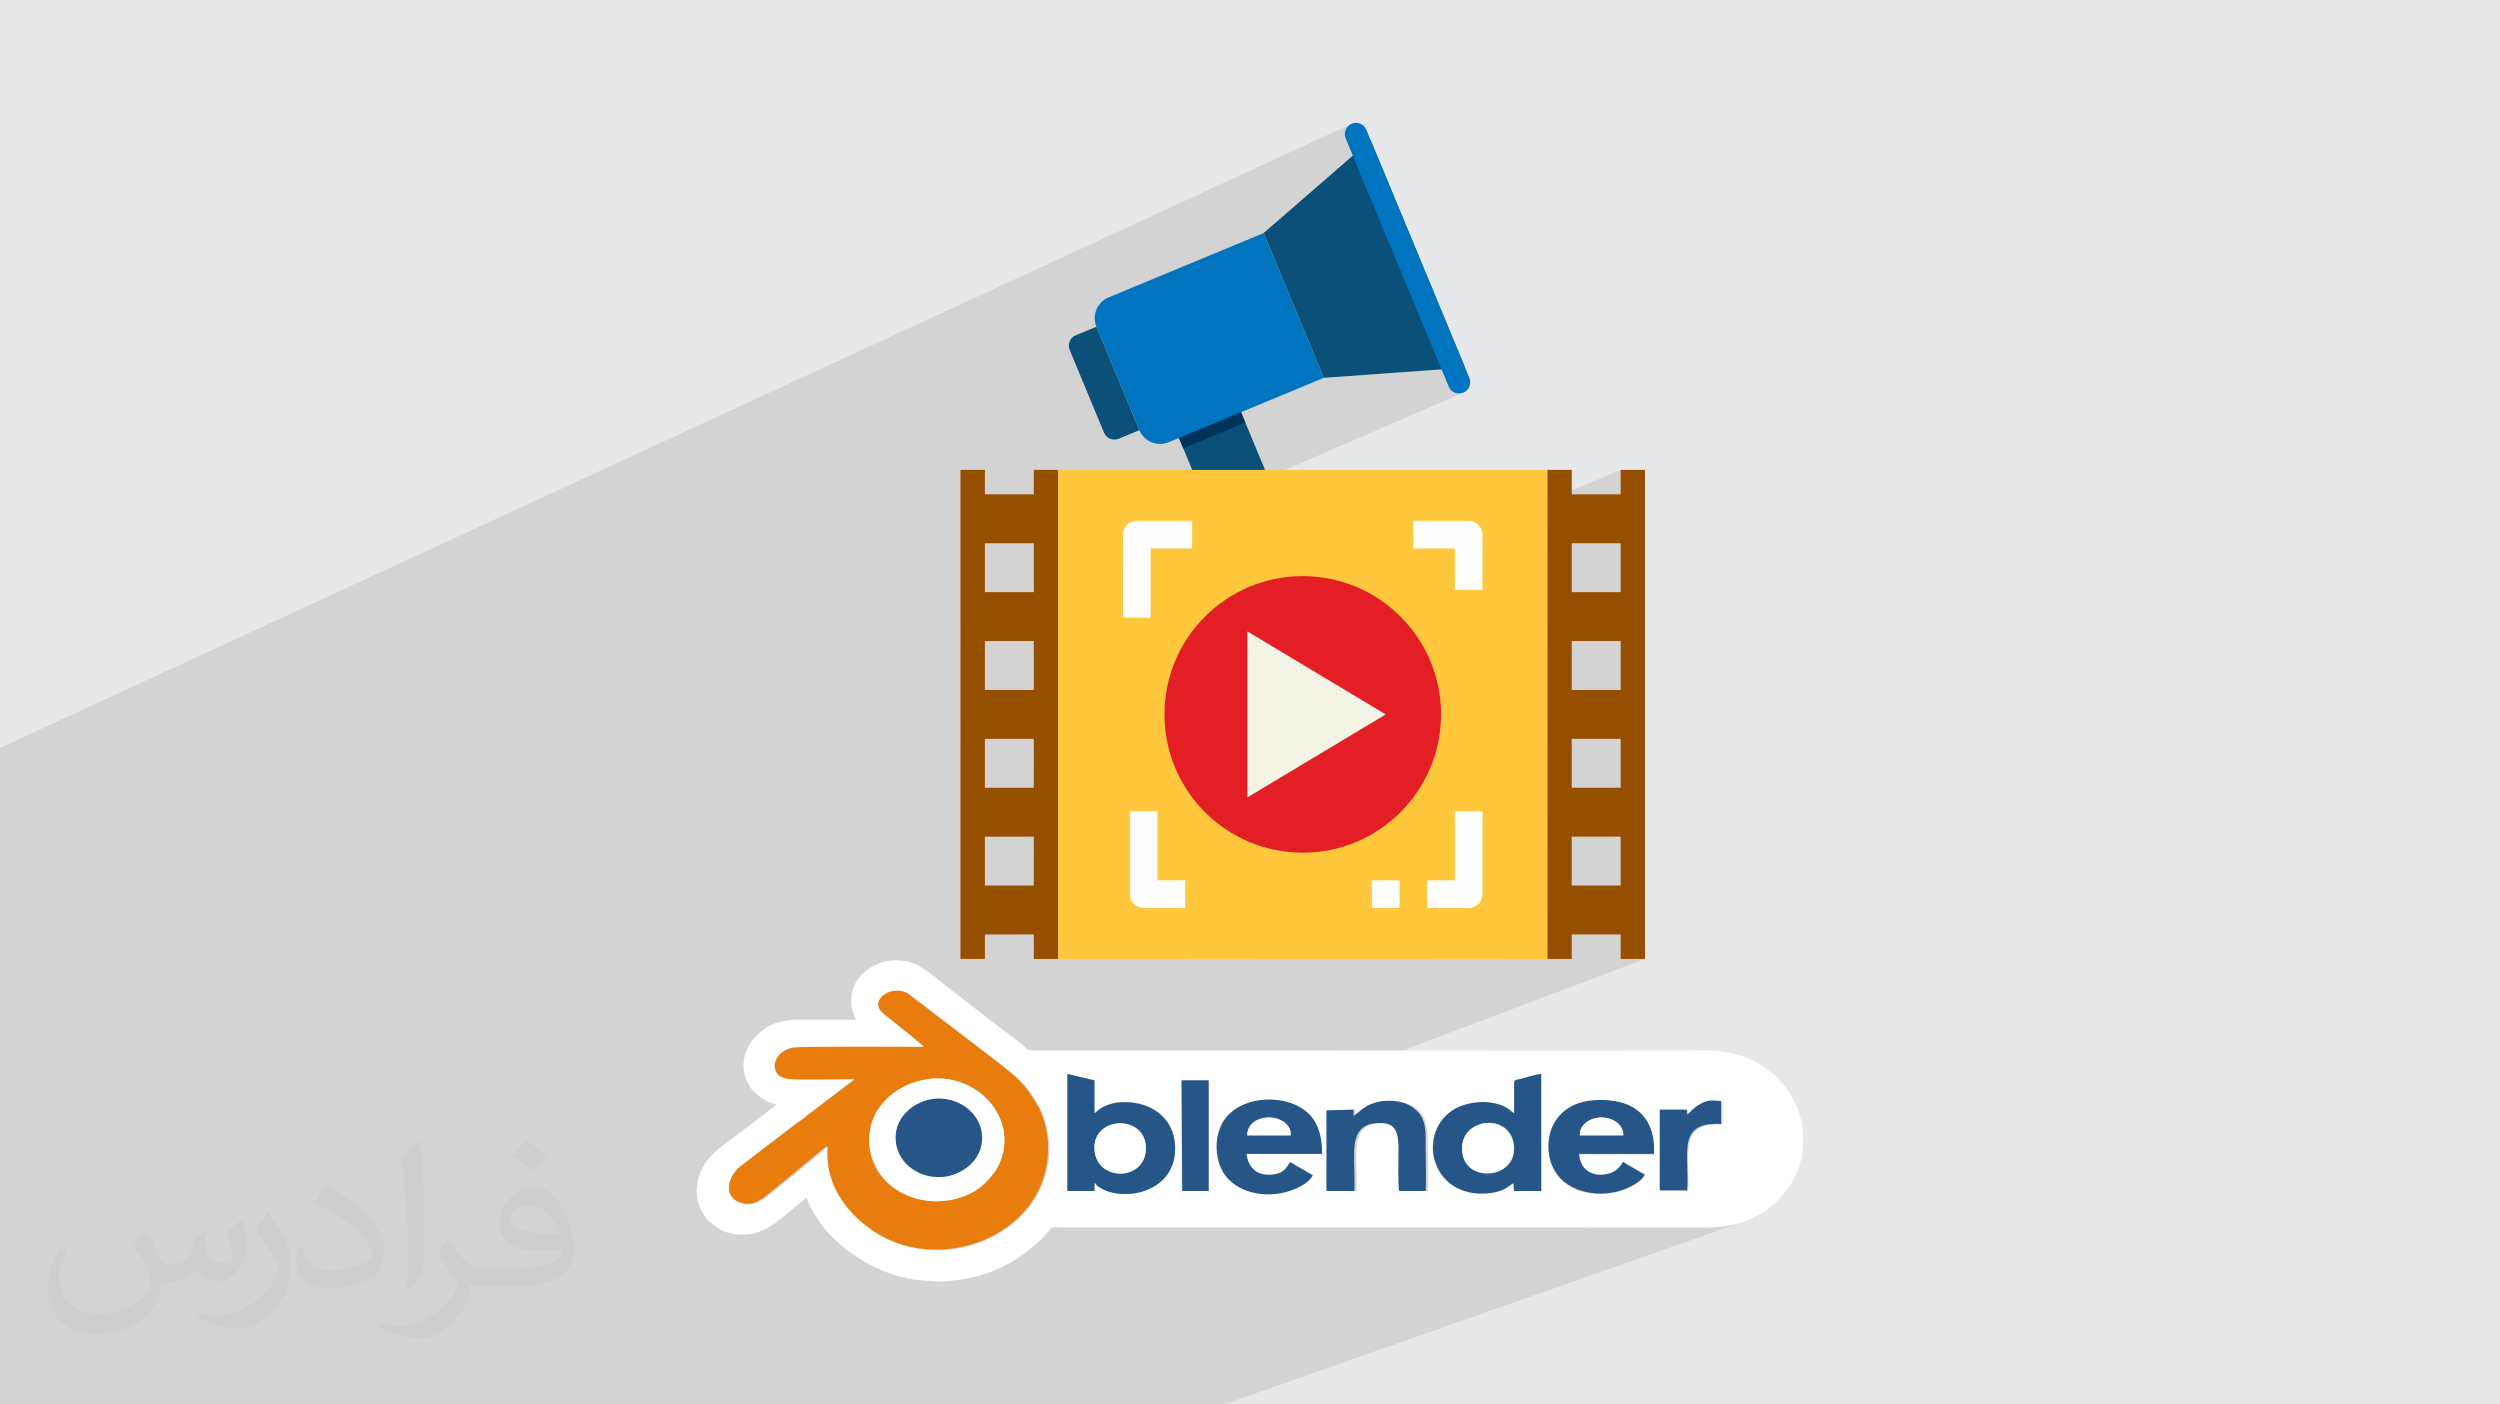 <?xml version="1.0" encoding="UTF-8"?>
<!DOCTYPE svg PUBLIC "-//W3C//DTD SVG 1.0//EN" "http://www.w3.org/TR/2001/REC-SVG-20010904/DTD/svg10.dtd">
<!-- Creator: CorelDRAW -->
<svg xmlns="http://www.w3.org/2000/svg" xml:space="preserve" width="94.192mm" height="52.917mm" version="1.0" style="shape-rendering:geometricPrecision; text-rendering:geometricPrecision; image-rendering:optimizeQuality; fill-rule:evenodd; clip-rule:evenodd"
viewBox="0 0 9404.92 5283.66"
 xmlns:xlink="http://www.w3.org/1999/xlink"
 xmlns:xodm="http://www.corel.com/coreldraw/odm/2003">
 <defs>
  <style type="text/css">
   <![CDATA[
    .fil13 {fill:#265687}
    .fil12 {fill:#E87D0D}
    .fil11 {fill:white}
    .fil10 {fill:#FEFEFE;fill-rule:nonzero}
    .fil8 {fill:#E31E24;fill-rule:nonzero}
    .fil4 {fill:#00325A;fill-rule:nonzero}
    .fil5 {fill:#0074BF;fill-rule:nonzero}
    .fil3 {fill:#0A5078;fill-rule:nonzero}
    .fil6 {fill:#964F00;fill-rule:nonzero}
    .fil9 {fill:#F4F4E6;fill-rule:nonzero}
    .fil7 {fill:#FFC73B;fill-rule:nonzero}
    .fil2 {fill:#373435;fill-opacity:0.031}
    .fil1 {fill:#2B2A29;fill-opacity:0.102}
    .fil0 {fill:#E6E7E8}
   ]]>
  </style>
 </defs>
 <g id="Layer_x0020_1">
  <polygon class="fil0" points="-0,0 9404.92,0 9404.92,5283.66 -0,5283.66 "/>
  <polygon class="fil1" points="-0,4412.48 -0,4408.39 -0,4338.31 -0,4333.46 -0,4241.84 -0,4075.3 -0,4003.74 -0,3908.76 -0,3863.55 -0,3822.88 -0,3756.08 -0,3742.22 -0,3728.28 -0,3669.16 -0,3613.7 -0,3606.77 -0,3601.5 -0,3600.62 -0,3575.69 -0,3516.32 -0,3492.42 -0,3380.88 -0,3101.68 -0,3101.67 -0,3098.95 -0,3042.45 -0,3021.24 -0,2920.64 -0,2852.69 -0,2813.48 5084.97,465.48 5077.46,469.52 5071.09,474.82 5065.97,481.15 5062.19,488.29 5059.83,496.03 5058.98,504.13 5059.74,512.37 5062.21,520.54 5089.14,585.39 4753.86,876.64 4125.36,1162.98 4124.61,1164.6 4121.88,1172.21 4119.88,1180.05 4118.65,1188.09 4118.2,1196.25 4118.55,1204.49 4119.73,1212.74 4121.76,1220.96 4124.67,1229.09 4286.21,1618.22 4289.92,1626.01 4294.31,1633.25 4299.32,1639.92 4304.9,1645.98 4311,1651.42 4317.56,1656.22 4324.53,1660.36 4331.85,1663.79 4339.46,1666.52 4347.31,1668.51 4355.35,1669.74 4363.5,1670.2 4371.74,1669.84 4380,1668.66 4388.22,1666.64 4396.34,1663.73 4435.26,1647.58 4437.32,1652.57 4668.73,1550.65 4980.02,1421.42 5422.99,1389.58 5449.92,1454.43 5453.96,1461.94 5459.27,1468.3 5465.6,1473.42 5472.74,1477.2 5480.47,1479.56 5488.57,1480.41 5496.82,1479.65 5504.99,1477.18 3889.09,2177.66 3889.09,2227.61 3613.13,2346.9 3613.13,2451.11 3705.12,2411.58 3889.09,2411.58 3889.09,2595.55 3613.13,2712.36 3613.13,2812.9 6096.75,1767.68 6096.75,1859.66 3889.09,2784.05 3889.09,2885.96 5912.78,2043.64 6096.75,2043.64 6096.75,2227.61 3854.34,3147.46 3889.09,3147.46 3889.09,3236.62 5912.78,2411.58 6096.75,2411.58 6096.75,2595.55 3806.86,3515.41 3889.09,3515.41 3889.09,3587.27 5912.78,2779.52 6096.75,2779.52 6096.75,2963.49 4459.15,3607.39 4735.3,3607.39 5912.78,3147.46 6096.75,3147.46 6096.75,3331.44 5379.4,3607.4 5672,3607.4 5912.78,3515.41 6096.75,3515.41 6096.75,3607.39 6188.73,3607.39 4614.68,4201.6 4609.42,4208.16 4603.67,4216.47 4598.48,4225.23 4593.89,4234.47 4589.91,4244.17 4586.64,4252.85 4583.86,4261.75 4581.57,4270.83 4580.38,4276.92 4774.5,4203.93 4789.77,4205.21 4804.52,4208.51 4818.27,4213.75 4830.57,4220.89 4840.93,4229.87 4848.91,4240.63 4854.03,4253.13 4855.29,4263.08 5091.99,4174.58 5100.04,4174.37 5100.04,4189.2 5228.98,4141.04 5237.43,4141.06 5245.71,4141.4 5253.8,4142.08 5261.7,4143.09 5269.42,4144.42 5276.92,4146.07 5284.22,4148.04 5291.3,4150.34 5298.14,4152.94 5304.75,4155.85 5311.12,4159.07 5317.23,4162.61 5323.08,4166.44 5328.67,4170.58 5333.97,4175.01 5339,4179.74 5344.67,4185.94 5349.63,4192.44 5353.93,4199.26 5357.62,4206.38 5359.57,4210.99 5506.56,4156.51 5518.97,4152.77 5531.87,4149.78 5545.11,4147.54 5558.6,4146.11 5572.24,4145.5 5585.91,4145.73 5599.5,4146.85 5427.74,4210.42 5422.55,4216.9 5414.61,4228.87 5407.83,4241.39 5402.19,4254.36 5397.69,4267.71 5394.32,4281.35 5392.08,4295.2 5392.05,4295.63 5580.43,4226.22 5590.77,4224.59 5600.85,4223.93 5610.66,4224.19 5620.13,4225.36 5629.24,4227.38 5637.94,4230.22 5646.19,4233.83 5653.95,4238.18 5661.18,4243.25 5667.83,4248.97 5673.87,4255.32 5679.25,4262.27 5683.93,4269.77 5687.89,4277.78 5691.05,4286.27 5693.4,4295.21 5695.4,4306.44 5696.36,4317.14 5696.34,4324.39 6026.34,4203.91 6041.36,4205.02 6055.91,4208.35 6069.52,4213.82 6081.71,4221.36 6092.02,4230.91 6099.97,4242.42 6105.08,4255.82 6106.07,4264.1 6345.84,4177.06 6351.21,4177.06 6351.21,4189.21 6474.72,4144.41 6480.09,4144.83 6480.09,4230.75 6366.61,4271.68 6363,4278.7 6359.45,4287.81 6356.59,4297.88 6354.37,4307.07 6352.72,4317.4 6351.56,4328.71 6350.84,4340.8 6350.48,4353.51 6350.41,4366.65 6350.56,4380.05 6350.88,4393.54 6351.29,4406.93 6351.73,4420.05 6352.13,4432.72 6352.43,4444.76 6352.55,4456 6352.43,4466.27 6352.01,4475.37 6351.21,4483.15 5974.17,4617.37 6423.7,4617.37 6433.71,4617.27 6443.59,4616.99 6453.38,4616.5 6463.06,4615.82 6472.63,4614.93 6482.13,4613.83 6491.54,4612.53 6500.89,4611 6510.17,4609.25 6519.4,4607.28 6528.59,4605.08 6537.72,4602.65 6546.84,4599.99 6555.92,4597.08 6564.99,4593.93 4603.8,5283.66 4532.42,5283.66 4102.38,5283.66 4090.11,5283.66 4080.38,5283.66 3991.31,5283.66 3856.8,5283.66 3849.74,5283.66 3845.21,5283.66 3783.8,5283.66 3781.25,5283.66 3619.68,5283.66 3612.61,5283.66 3605.6,5283.66 3600.42,5283.66 3561.02,5283.66 3549.07,5283.66 3512.79,5283.66 3500.84,5283.66 3424.76,5283.66 3421.85,5283.66 3408.63,5283.66 3394.87,5283.66 3382.98,5283.66 3372.66,5283.66 3340.69,5283.66 3339.96,5283.66 3339,5283.66 3334.63,5283.66 3333.88,5283.66 3316.36,5283.66 3316.35,5283.66 3302.74,5283.66 3297.75,5283.66 3224.78,5283.66 3220.03,5283.66 3166,5283.66 3163.14,5283.66 3163.13,5283.66 3071.02,5283.66 3069,5283.66 2991.36,5283.66 2911.42,5283.66 2737.29,5283.66 2710.07,5283.66 2690.4,5283.66 2527.8,5283.66 2493.64,5283.66 2465.88,5283.66 2465.72,5283.66 2463.46,5283.66 2463.05,5283.66 2461.62,5283.66 2444.8,5283.66 2429.9,5283.66 2429.88,5283.66 2400.45,5283.66 2397.94,5283.66 2383.88,5283.66 2368.16,5283.66 2358.87,5283.66 2348.11,5283.66 2332.49,5283.66 2327.88,5283.66 2318.44,5283.66 2293.16,5283.66 2290.3,5283.66 2254.94,5283.66 2220.87,5283.66 2202.62,5283.66 2185.27,5283.66 2178.49,5283.66 2177.96,5283.66 2169.47,5283.66 2164.97,5283.66 2136.66,5283.66 2132.54,5283.66 2125.58,5283.66 2060.17,5283.66 2050.12,5283.66 1977.19,5283.66 1947.87,5283.66 1930.53,5283.66 1923.6,5283.66 1920.62,5283.66 1902.95,5283.66 1902.82,5283.66 1902.72,5283.66 1852.38,5283.66 1830.53,5283.66 1763.91,5283.66 1748.34,5283.66 1715.24,5283.66 1665.79,5283.66 1655.65,5283.66 1644.75,5283.66 1561.03,5283.66 1560.69,5283.66 1559.13,5283.66 1558.51,5283.66 1510.75,5283.66 1500.66,5283.66 1478.19,5283.66 1448.79,5283.66 1434.9,5283.66 1418.12,5283.66 1416.35,5283.66 1415.71,5283.66 1402.42,5283.66 1309.23,5283.66 1295.76,5283.66 1284.59,5283.66 1255.74,5283.66 1251.53,5283.66 1236,5283.66 1160.57,5283.66 1132.08,5283.66 1108.77,5283.66 1021.94,5283.66 1017.45,5283.66 1015.75,5283.66 976.3,5283.66 953.3,5283.66 897.82,5283.66 881.95,5283.66 870.49,5283.66 842.26,5283.66 806.28,5283.66 801.42,5283.66 792.65,5283.66 774.22,5283.66 648.35,5283.66 622.66,5283.66 619.16,5283.66 610.2,5283.66 604.43,5283.66 571.9,5283.66 558.56,5283.66 471.16,5283.66 443.83,5283.66 387.92,5283.66 349.46,5283.66 343.9,5283.66 343.69,5283.66 303.85,5283.66 212.53,5283.66 195.96,5283.66 111.54,5283.66 107.81,5283.66 99.72,5283.66 61.23,5283.66 -0,5283.66 -0,5278.13 -0,5246.35 -0,5236 -0,5216.3 -0,5202.67 -0,5190.92 -0,5157.8 -0,5139.6 -0,5123.01 -0,5117.1 -0,5107.2 -0,5101.87 -0,5091.11 -0,5085.73 -0,5074.54 -0,5057.55 -0,5044.63 -0,5031.9 -0,5022.27 -0,5010.33 -0,5007.47 -0,4959.96 -0,4908 -0,4886.6 -0,4822.17 -0,4741.46 -0,4728.56 -0,4672.9 -0,4574.92 -0,4570.52 -0,4504.74 "/>
  <path class="fil2" d="M548.54 4627.69c17.95,27.21 29.6,53.36 40.96,82.43 8.45,16.91 12.93,48.09 52.57,48.09 11.61,0 28.28,-3.42 43.06,-11.61 16.63,-8.73 29.32,-21.94 35.94,-42l15.85 -53.36 38.57 -19.02 2.64 2.64c-5.27,20.09 -6.59,39.36 -6.59,54.43 0,44.63 38.57,61.56 69.22,61.56 17.95,0 34.09,-8.73 34.09,-25.11 0,-21.13 -8.98,-57.06 -20.62,-89.29 17.95,-17.95 35.94,-35.94 56.53,-50.47l3.17 1.6c8.98,38.04 14,75.56 14,100.66 0,24.57 -10.83,51.79 -19.81,69.49 -18.49,34.87 -51.25,62.62 -90.87,62.62 -30.1,0 -63.65,-15.07 -86.66,-43.06l-1.32 0c-21.66,26.96 -55.22,51.25 -108.86,51.25l-16.63 0c-2.64,35.41 -10.29,60.49 -21.94,82.95 -31.95,62.34 -126.81,106.47 -216.1,106.47 -124.17,0 -186.51,-71.59 -186.51,-166.96 0,-58.91 19.27,-113.6 48.88,-152.42l24.29 10.04c-18.49,35.41 -30.91,68.68 -30.91,101.45 0,89.29 72.66,131.83 156.4,131.83 77.68,0 173.83,-49.41 191.28,-106.72 -6.59,-62.62 -30.1,-91.93 -66.04,-148.99 10.83,-19.02 24.83,-38.04 42.28,-58.38l3.17 0 0 0 0 0 -0.02 -0.09zm1432.13 -336.04c26.15,16.39 51.79,35.66 76.87,57.85 -14,19.81 -31.45,37.79 -53.11,53.64 -25.11,-20.34 -50.19,-37.79 -75.84,-56.27 17.42,-19.55 34.62,-38.29 52.04,-55.22l0 0 0 0 0 0 0 0 0 0 0.03 0zm13.47 244.11c-42.28,0 -76.87,27.75 -76.87,48.34 0,44.13 84.53,57.85 185.72,57.31 -12.68,-51.79 -57.06,-105.68 -108.86,-105.68l0.01 0.03zm-94.86 236.19c54.96,0 103.04,-1.6 139.74,-10.83 40.96,-10.29 75.56,-30.91 75.56,-45.17 0,-3.7 0,-8.19 -1.32,-11.89 -22.98,2.11 -49.41,2.11 -72.38,2.11 -74.49,0 -131.55,-16.91 -154.02,-58.66 -5.55,-11.61 -9.51,-24.57 -9.51,-39.36 0,-40.43 17.42,-79.79 48.09,-107 25.61,-22.45 53.89,-36.44 82.67,-36.44 52.04,0 93.51,41.75 122.57,107.54 15.85,35.94 26.68,77.4 26.68,129.72 0,34.87 -9.51,64.19 -31.17,85.85 -40.43,39.11 -114.92,53.89 -229.04,53.89l-51.79 0 0 0 -13.47 0c-28.28,0 -48.62,-5.02 -64.72,-17.42l-2.64 0c0.79,6.59 1.32,12.93 1.32,19.02 0,25.61 -8.45,58.38 -25.61,84.53 -50.72,75.3 -105.68,108.04 -153.24,108.04 -48.09,0 -107,-18.49 -160.11,-42.54l9.51 -18.49c17.17,7.13 40.96,11.89 73.7,11.89 85.85,0 198.66,-82.43 212.66,-163 -3.17,-6.59 -8.98,-15.32 -17.17,-24.57 -25.11,-29.85 -40.96,-54.68 -55.75,-80.83 12.68,-25.11 24.29,-45.17 35.13,-63.4l4.49 -0.53c36.72,74.77 69.99,117.55 144.23,117.55l11.61 0 0 0 53.89 0 0 0 0 0 0 0 0 0 0 0 0.09 0.01zm-371.98 79c6.34,-34.34 6.87,-72.91 6.87,-108.86l0 -53.36c0,-99.6 -12.68,-244.36 -22.98,-338.68 17.95,-19.27 43.06,-42 62.87,-57.31l5.81 1.6c13.47,118.62 16.63,256 16.63,383.06 0,33.3 -1.32,65.79 -4.49,89.55 -1.85,30.1 -19.27,52.83 -56.53,87.7l-8.19 -3.7zm-382.8 -157.19c1.85,46.77 24.83,83.49 105.15,83.49 49.93,0 92.19,-12.93 138.96,-35.13 8.45,-3.7 12.93,-8.73 12.93,-12.93 0,-29.32 -22.45,-68.15 -60.23,-103.55 -36.72,-33.3 -85.34,-62.62 -130.76,-82.18 -15.6,-6.59 -20.62,-13.47 -20.62,-20.09 0,-13.47 17.95,-41.75 32.77,-62.09l5.02 -0.53c52.04,27.21 110.17,67.64 153.24,112.53 39.11,41.47 63.4,83.49 63.4,129.19 0,33.81 -10.29,65.51 -26.96,95.11 -57.06,28.79 -117.83,50.72 -178.06,50.72 -73.17,0 -123.1,-34.34 -123.1,-114.92 0,-8.73 0,-22.19 3.17,-39.64l25.11 0 0 0 0 0 0 0 0 0 0 0 -0.02 0zm-132.37 -132.9l45.45 73.45c16.63,27.21 32.23,56.81 32.23,103.55l0 59.7c0,48.34 -30.91,100.13 -80.83,151.38 -39.11,34.62 -73.7,49.41 -105.68,49.41 -47.55,0 -101.98,-14.79 -164.85,-41.75l7.13 -18.49c19.81,5.27 42.79,9.77 71.06,9.77 90.36,-0.53 182.8,-66.57 225.08,-147.15 5.02,-9.26 6.87,-17.95 6.87,-24.04 0,-9.26 -5.02,-19.55 -8.98,-28.79 -22.98,-43.31 -48.62,-82.95 -76.87,-119.68 14.79,-23.25 29.6,-45.7 45.7,-67.9l3.7 0.53 0 0 0 0 0 0 0 0 0 0 -0.02 0.01z"/>
  <path class="fil3" d="M4604.12 1395l210.01 505.86c8.92,21.48 -1.28,46.15 -22.77,55.07l-155.64 64.61c-21.48,8.92 -46.15,-1.28 -55.07,-22.76l-210.01 -505.85 233.48 -96.93z"/>
  <polygon class="fil4" points="4402.95,1569.75 4636.43,1472.83 4684.89,1589.56 4451.42,1686.49 "/>
  <path class="fil5" d="M4980.03 1421.42l-583.68 242.31c-42.99,17.85 -92.28,-2.52 -110.13,-45.51l-161.55 -389.13c-17.85,-42.99 2.52,-92.28 45.51,-110.12l583.69 -242.32 226.16 544.78z"/>
  <polygon class="fil3" points="4980.03,1421.42 5511.6,1383.21 5156.2,527.14 4753.87,876.64 "/>
  <path class="fil3" d="M4208.4 1650.52l77.82 -32.3 -161.55 -389.12 -77.82 32.3c-21.48,8.92 -31.68,33.59 -22.76,55.07l129.23 311.3c8.92,21.48 33.59,31.67 55.07,22.76z"/>
  <path class="fil5" d="M5505 1477.18c-21.48,8.92 -46.15,-1.28 -55.07,-22.76l-387.71 -933.89c-8.92,-21.49 1.28,-46.15 22.77,-55.07 21.48,-8.93 46.15,1.28 55.07,22.76l387.7 933.89c8.92,21.48 -1.28,46.15 -22.76,55.07z"/>
  <path class="fil6" d="M3889.1 1767.68l0 91.98 -183.97 0 0 -91.98 -91.99 0 0 1839.71 91.99 -0.01 0 -91.98 183.97 0 0 91.98 91.98 0 0 -1839.71 -91.98 0.01zm0 1563.75l-183.97 0 0 -183.97 183.97 0 0 183.97zm0 -367.94l-183.97 0 0 -183.97 183.97 0 0 183.97zm0 -367.94l-183.97 0 0 -183.97 183.97 0 0 183.97zm0 -367.94l-183.97 0 0 -183.97 183.97 0 0 183.97z"/>
  <path class="fil6" d="M6096.76 1767.68l0 91.98 -183.97 0 0 -91.98 -91.99 0 0 1839.71 91.99 -0.01 0 -91.98 183.97 0 0 91.98 91.98 0 0 -1839.71 -91.98 0.01zm0 1563.75l-183.97 0 0 -183.97 183.97 0 0 183.97zm0 -367.94l-183.97 0 0 -183.97 183.97 0 0 183.97zm0 -367.94l-183.97 0 0 -183.97 183.97 0 0 183.97zm0 -367.94l-183.97 0 0 -183.97 183.97 0 0 183.97z"/>
  <polygon class="fil7" points="3981.08,1767.68 5820.8,1767.68 5820.8,3607.4 3981.08,3607.39 "/>
  <circle class="fil8" cx="4900.94" cy="2687.54" r="520.2"/>
  <polygon class="fil9" points="4692.87,2999.66 4692.87,2375.42 5213.06,2687.54 "/>
  <path class="fil10" d="M4328.73 2323.4l-104.04 0 0 -312.12c0,-28.73 23.29,-52.02 52.02,-52.02l208.07 0 0 104.04 -156.05 0 0 260.1z"/>
  <polygon class="fil10" points="5161.04,3311.78 5265.08,3311.78 5265.08,3415.82 5161.04,3415.82 "/>
  <path class="fil10" d="M5525.18 3415.82l-156.05 0 0 -104.04 104.04 0 0 -260.1 104.03 0 0 312.12c0,28.73 -23.29,52.02 -52.02,52.02z"/>
  <path class="fil10" d="M5577.2 2219.36l-104.03 0 0 -156.05 -156.06 0 0 -104.04 208.07 0c28.73,0 52.02,23.29 52.02,52.02l0 208.07z"/>
  <path class="fil10" d="M4302.72 3415.82l156.05 0 0 -104.04 -104.03 0 0 -260.1 -104.04 0 0 312.12c0,28.73 23.29,52.02 52.02,52.02z"/>
  <path class="fil11" d="M4444.93 4064.29l102.04 0 0 416.17 -102.04 0 0 -416.17zm1251.17 123.51l0 -118.13c2.69,-8.06 10.74,-8.06 24.16,-10.74 18.79,-5.36 67.13,-18.79 77.87,-18.79l0 440.33 -102.04 0 -2.69 -29.54c-16.11,8.06 -29.53,32.22 -88.6,37.59 -236.28,26.84 -287.29,-255.07 -110.08,-327.56 32.21,-13.43 72.49,-18.79 110.08,-13.43 61.76,8.06 72.49,29.54 91.28,40.27l0 0zm-1578.72 263.12l0 29.54 -102.04 0 0 -440.33 102.04 24.16 0 123.5c10.73,-5.36 26.84,-32.21 88.6,-40.27 104.72,-13.42 214.8,42.95 214.8,169.14 2.68,179.9 -214.8,209.43 -295.34,142.3 -8.05,-5.37 0,-2.69 -8.05,-8.06l0 0 -0.01 0.01zm1986.83 -77.86l83.24 48.33c-13.43,29.53 -69.81,56.37 -107.4,64.44 -91.29,18.79 -201.38,-5.37 -238.96,-93.98 -34.91,-77.86 -13.43,-190.63 83.23,-233.59 42.95,-18.79 99.34,-24.16 150.35,-13.43 99.34,18.8 150.35,85.92 147.67,198.69l-281.91 0c10.74,99.35 115.46,88.61 147.67,53.7 8.06,-8.06 10.74,-13.43 16.11,-21.48l0 0 0 -2.69zm-1251.18 0l83.24 48.33c-16.12,32.21 -72.5,56.37 -107.4,64.44 -88.61,18.79 -201.38,-5.37 -238.96,-93.98 -18.79,-42.95 -18.79,-102.03 -2.69,-147.67 51,-128.87 271.17,-139.62 346.36,-40.27 26.84,34.9 37.58,83.23 37.58,136.92l-284.6 0c5.37,42.95 29.54,72.5 69.81,77.87 21.48,2.69 42.95,0 59.06,-8.06 21.48,-10.73 24.16,-18.79 34.91,-37.58l0 0 2.68 -0.01zm1495.51 107.4l-99.34 0 0 -303.4 102.03 0 0 18.79c10.73,-8.06 21.48,-26.85 51.01,-40.27 26.84,-13.42 45.63,-13.42 77.86,-10.74l0 85.92c-67.13,-2.68 -110.08,10.74 -123.5,67.13 -13.43,45.64 0,147.68 -5.37,185.27l0 0 -2.69 -2.7zm-1251.18 0l-99.34 0 0 -303.4 102.03 -2.69 0 24.16c16.11,-10.74 42.95,-48.33 110.08,-56.37 53.69,-5.37 99.34,8.05 128.87,37.58 32.21,32.21 32.21,77.86 32.21,134.25 0,26.84 2.69,150.35 0,166.46l-99.34 0c-2.69,-16.11 0,-142.3 -2.69,-169.14 -2.69,-61.76 -16.11,-91.29 -83.23,-85.92 -96.66,8.05 -83.23,102.03 -83.23,169.14 0,18.79 2.69,69.81 0,85.92l0 0 -5.36 0.01zm-1981.46 -166.46c-10.73,5.36 -18.79,13.42 -26.85,21.48l-182.57 150.35c-29.54,24.15 -77.87,67.13 -134.25,32.21 -34.9,-21.48 -37.58,-80.55 16.11,-126.19l217.48 -166.46c18.79,-13.43 37.58,-26.85 53.7,-40.27l134.24 -102.04c8.06,-8.05 21.48,-13.42 26.85,-21.48 -56.37,0 -204.05,2.69 -247.01,0 -85.92,-8.05 -67.13,-104.71 16.11,-118.13 29.53,-5.37 451.07,-2.69 491.34,-2.69 -2.69,-5.37 -96.65,-77.86 -110.08,-91.29 -10.73,-8.05 -48.33,-37.58 -53.69,-45.64 -34.91,-45.64 45.64,-96.65 102.03,-64.44l340.98 260.44c72.5,56.38 99.35,75.19 144.98,155.72 24.16,37.58 40.27,104.71 42.95,158.41 2.69,327.55 -394.67,488.65 -649.74,324.88 -110.08,-69.81 -190.64,-179.9 -179.9,-322.2l0 0 -2.68 -2.67zm104.71 -477.92c-72.49,0 -142.29,0 -214.79,0 -53.69,0 -107.4,10.73 -144.98,45.64 -26.85,24.16 -42.95,42.95 -56.37,80.55 -18.8,56.37 0,118.13 42.95,155.72 10.73,8.05 18.79,13.42 32.21,21.48 18.79,10.73 32.22,10.73 40.27,16.11 -5.37,8.06 -32.21,24.16 -40.27,32.21 -40.27,32.22 -91.29,69.81 -131.56,99.35 -29.53,24.16 -56.37,40.27 -80.55,69.81 -48.33,56.37 -64.44,144.98 -21.48,209.42 5.37,10.73 13.42,24.16 26.85,32.21 42.95,34.91 67.13,45.64 126.19,45.64 53.69,0 102.03,-29.53 131.56,-53.69l77.86 -64.44c10.74,-8.06 18.79,-18.79 26.85,-18.79 8.05,37.58 67.13,120.82 96.65,147.67 99.35,96.65 228.22,161.09 370.52,163.77 13.42,0 18.79,2.69 32.22,2.69 40.27,-2.69 51,-2.69 96.65,-10.73 91.29,-16.12 174.52,-53.7 244.33,-112.77 26.85,-21.48 51,-42.95 72.49,-69.81 10.74,-16.11 21.48,-10.74 59.07,-10.74l2416.42 0c53.69,0 102.03,-8.05 150.35,-26.84 29.53,-13.43 42.95,-18.79 69.8,-37.59 18.79,-13.42 40.27,-32.21 56.38,-51 5.36,-5.37 10.73,-10.74 16.11,-18.79 29.54,-34.91 53.69,-88.61 61.76,-134.25 21.48,-115.46 -18.79,-230.9 -104.71,-306.09l-51.01 -37.58c-26.84,-16.11 -24.16,-13.42 -48.32,-24.16 -34.91,-16.11 -104.72,-29.54 -147.68,-29.54 -510.13,2.69 -1020.27,0 -1530.4,0l-996.09 0c-40.27,0 -29.54,0 -51.01,-18.79 -13.42,-10.73 -26.85,-21.48 -40.27,-32.21 -13.42,-10.74 -26.85,-18.79 -40.27,-29.54l-201.38 -155.72c-32.21,-26.84 -88.61,-72.49 -123.5,-88.6 -18.79,-8.06 -32.22,-10.74 -59.06,-13.43 -69.81,-8.05 -153.04,37.58 -174.52,104.71 -13.43,42.95 -8.06,77.87 8.05,112.77l0 0 2.67 5.36z"/>
  <path class="fil12" d="M3497.16 4058.92c142.3,-16.11 263.12,80.56 279.23,201.38 8.06,51.01 -5.36,104.71 -32.21,144.98 -24.16,32.22 -56.37,67.13 -96.66,85.92 -158.4,75.19 -354.4,-8.05 -375.88,-174.52 -18.79,-134.24 88.61,-241.63 225.53,-257.75l0 0 0 -0.01zm-383.94 255.08c-10.73,142.29 72.5,252.38 179.9,322.19 257.75,163.77 655.12,2.69 649.75,-324.88 0,-53.7 -18.79,-120.83 -42.95,-158.41 -48.33,-80.55 -75.19,-99.34 -144.99,-155.72l-340.98 -260.44c-56.37,-32.21 -136.92,18.8 -102.03,64.44 5.37,8.06 42.95,37.59 53.69,45.64 13.43,10.74 104.72,83.24 110.08,91.29 -40.27,0 -461.8,-2.69 -491.34,2.69 -80.55,13.42 -99.34,110.08 -16.11,118.14 40.27,2.68 190.63,0 247.01,0 -8.05,8.05 -18.79,16.11 -26.84,21.48l-134.25 102.03c-18.79,13.42 -34.9,29.53 -53.7,40.27l-217.47 166.46c-51.01,45.64 -51.01,104.71 -16.12,126.19 56.38,34.91 104.71,-8.05 134.25,-32.21l182.58 -150.35c8.05,-8.06 16.11,-13.43 26.84,-21.48l0 0 2.68 2.68z"/>
  <path class="fil11" d="M3510.59 4134.1c91.28,-10.74 169.14,51.01 182.57,126.19 13.43,91.29 -61.76,155.72 -139.61,166.46 -91.29,10.74 -169.14,-48.32 -182.58,-126.19 -13.42,-91.29 61.76,-155.72 139.62,-166.46zm-13.43 -75.19c-136.92,16.12 -241.63,123.51 -225.53,257.75 21.48,166.47 214.79,249.7 375.88,174.52 40.27,-18.79 72.5,-51 96.66,-85.92 26.85,-40.27 40.27,-93.97 32.21,-144.98 -16.11,-118.13 -139.61,-217.48 -279.23,-201.38l0 0 0 0.01z"/>
  <path class="fil13" d="M4117.38 4324.73c-8.06,-126.19 187.95,-134.25 193.32,-8.06 2.68,128.88 -185.27,131.56 -193.32,8.06zm0 126.19c8.05,2.69 2.68,0 8.05,8.06 80.55,67.13 298.03,37.58 295.33,-142.3 -2.68,-123.5 -110.07,-179.89 -214.79,-169.14 -61.76,8.06 -77.86,34.91 -88.6,40.27l0 -123.5 -102.04 -24.16 0 440.33 102.04 0 0 -29.54 0 0 0.01 -0.01z"/>
  <path class="fil13" d="M5572.59 4228.08c59.06,-16.12 110.08,16.11 120.82,67.13 29.54,134.24 -163.77,158.4 -187.95,51 -13.42,-51 8.06,-102.03 69.81,-118.13l-2.69 0zm123.5 -40.28c-18.79,-10.73 -29.53,-32.21 -91.28,-40.27 -37.59,-5.36 -77.87,2.69 -110.08,13.43 -174.52,72.49 -123.51,354.4 110.08,327.56 59.06,-8.06 72.49,-29.54 88.6,-37.59l2.69 29.54 102.04 0 0 -440.33c-13.43,0 -59.07,13.43 -77.87,18.79 -13.42,2.69 -21.48,2.69 -24.16,10.74l0 118.13 0 0z"/>
  <path class="fil13" d="M5943.11 4271.03c-2.69,-40.28 40.27,-67.13 83.23,-67.13 40.27,0 80.55,24.16 80.55,67.13l-163.77 0 -0.01 0zm161.1 102.03c-5.36,8.05 -8.05,13.42 -16.11,21.48 -32.21,34.9 -139.61,45.64 -147.67,-53.7l281.91 0c5.37,-112.76 -48.33,-182.57 -147.67,-198.68 -51.01,-8.06 -107.4,-5.37 -150.35,13.42 -99.35,42.95 -118.14,155.72 -83.23,233.59 40.27,88.61 150.35,115.46 238.96,93.98 37.58,-8.06 93.97,-34.91 107.4,-64.44l-83.24 -48.33 0 0 0 2.69z"/>
  <path class="fil13" d="M4855.72 4271.03l-163.77 0c0,-40.28 37.58,-64.44 80.55,-67.13 42.95,0 85.92,24.16 83.23,67.13l-0.01 0zm-2.69 102.03c-13.42,18.79 -16.11,26.85 -34.9,37.58 -18.79,8.06 -37.58,10.74 -59.06,8.06 -40.27,-5.37 -64.44,-34.91 -69.81,-77.87l284.6 0c0,-56.37 -10.74,-102.03 -37.58,-136.92 -77.87,-99.35 -298.04,-91.29 -346.36,40.27 -18.79,45.64 -16.12,102.03 2.69,147.67 40.27,91.29 153.03,115.46 238.95,93.98 37.59,-8.06 91.29,-32.22 107.4,-64.44l-83.23 -48.33 0 0 -2.69 0.01z"/>
  <path class="fil13" d="M5094.68 4480.46c2.69,-16.11 0,-67.13 0,-85.92 0,-67.13 -13.42,-163.78 83.23,-169.14 67.13,-5.37 80.56,24.16 83.24,85.92 0,29.53 -2.69,155.72 2.68,169.14l99.35 0c2.69,-16.11 0,-139.62 0,-166.46 0,-56.38 2.69,-99.35 -32.22,-134.25 -29.53,-29.54 -72.49,-42.95 -128.87,-37.58 -67.13,8.05 -91.28,45.63 -110.08,56.37l0 -24.16 -102.03 2.69 0 303.4 99.35 0 0 0 5.35 -0.01z"/>
  <path class="fil13" d="M3510.59 4134.1c-77.87,10.73 -153.04,75.18 -139.62,166.46 10.74,77.87 88.61,136.93 182.58,126.19 77.86,-10.73 153.04,-75.18 139.61,-166.46 -10.73,-75.18 -88.61,-136.93 -182.57,-126.19z"/>
  <path class="fil13" d="M6345.85 4480.46c8.06,-34.9 -5.37,-139.62 5.37,-185.27 13.42,-56.37 56.37,-69.8 123.5,-67.12l0 -85.92c-32.21,-2.69 -51,-5.37 -77.86,10.73 -29.54,16.11 -40.27,34.9 -51.01,40.27l0 -18.79 -102.03 0 0 303.4 99.34 0 0 0 2.69 2.7z"/>
  <polygon class="fil13" points="4447.62,4480.46 4546.97,4480.46 4546.97,4064.29 4444.93,4064.29 "/>
  <path class="fil11" d="M5572.59 4228.08c-59.06,16.11 -80.55,64.44 -69.81,118.13 24.16,110.08 217.48,83.23 187.96,-51 -10.74,-48.33 -59.07,-80.56 -120.83,-67.13l2.69 0z"/>
  <path class="fil11" d="M4117.38 4324.73c8.05,123.5 195.99,118.14 193.32,-8.06 -2.69,-126.19 -201.38,-118.13 -193.32,8.06z"/>
  <path class="fil11" d="M4855.72 4271.03c2.69,-40.28 -40.27,-67.13 -83.23,-67.13 -42.95,0 -80.55,24.16 -80.55,67.13l163.77 0 0.01 0z"/>
  <path class="fil11" d="M5943.11 4271.03l163.77 0c0,-40.28 -37.58,-64.44 -80.55,-67.13 -42.95,0 -83.23,24.16 -83.23,67.13l0.01 0z"/>
 </g>
</svg>
